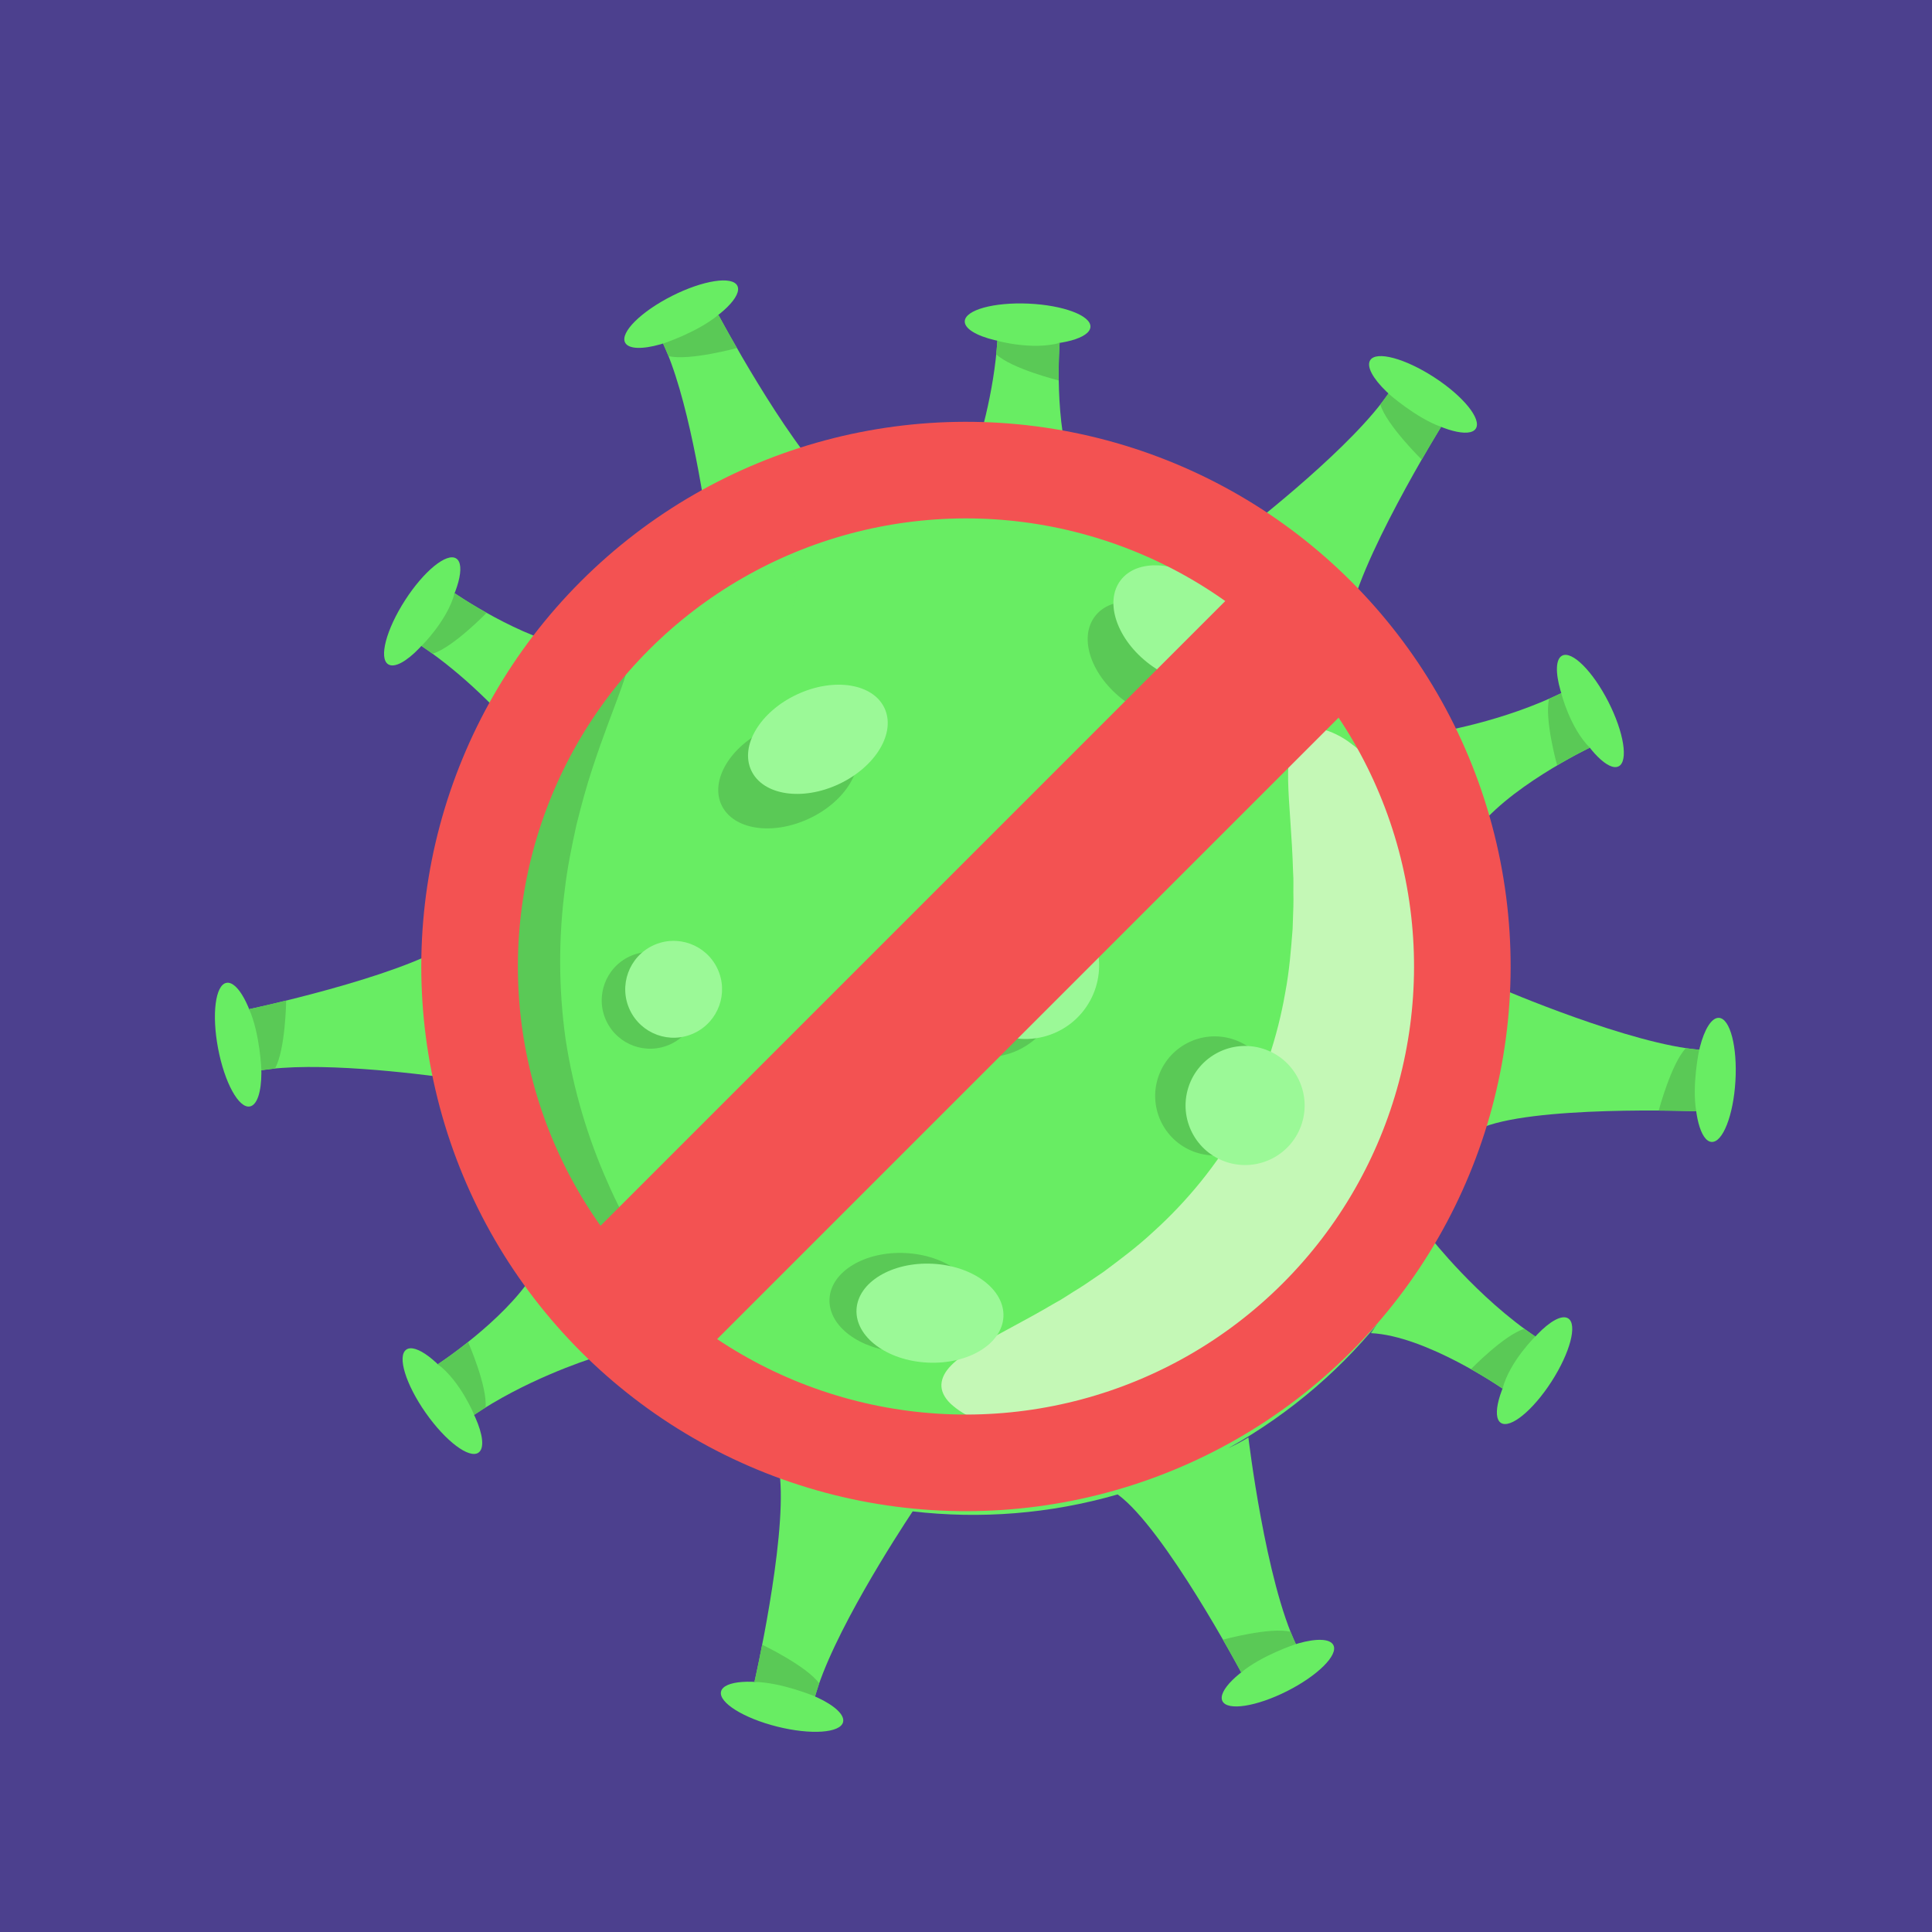 <?xml version="1.0" encoding="UTF-8"?> <svg xmlns="http://www.w3.org/2000/svg" width="100" height="100" viewBox="0 0 100 100" fill="none"> <rect width="100" height="100" fill="#4C408E"></rect> <path d="M75.428 40.884C75.299 40.574 75.174 40.263 75.033 39.954C75.176 40.262 75.308 40.577 75.428 40.884ZM47.239 78.229C50.732 78.634 54.334 78.367 57.849 77.351C60.264 79.096 64.244 86.563 64.244 86.563L67.106 85.166C65.502 81.857 64.616 74.4 64.616 74.4C64.349 74.571 63.987 74.761 63.576 74.958C70.134 71.306 74.644 65.266 76.522 58.452C79.138 57.193 87.795 57.517 87.795 57.517L88.027 54.341C84.445 54.069 77.804 51.221 77.499 51.089C77.485 48.455 77.078 45.797 76.264 43.19C77.871 40.822 82.288 38.7 82.288 38.7L80.879 35.844C77.786 37.358 74.434 37.904 74.02 37.968C72.841 35.862 71.418 33.969 69.799 32.307C70.162 29.26 74.591 22.094 74.591 22.094L71.91 20.304C70.076 23.032 65.13 26.915 64 27.785C61.38 26.264 58.525 25.189 55.555 24.606C54.519 21.952 54.847 17.748 54.847 17.748L51.629 17.561C51.459 20.34 50.664 22.955 50.273 24.098C47.868 24.103 45.441 24.429 43.051 25.098C40.601 22.703 37.184 16.296 37.184 16.296L34.288 17.712C35.584 20.384 36.419 25.73 36.703 27.78C34.026 29.332 31.703 31.288 29.771 33.533C26.965 33.074 23.532 30.703 23.532 30.703L21.751 33.391C24.077 34.941 25.943 36.954 26.729 37.862C24.824 41.229 23.649 44.976 23.301 48.843C20.547 50.61 12.897 52.233 12.897 52.233L13.455 55.408C16.285 54.92 21.394 55.539 23.582 55.848C23.986 58.19 24.698 60.517 25.756 62.773C26.289 63.912 26.897 64.992 27.562 66.019C26.04 68.401 22.662 70.611 22.662 70.611L24.477 73.274C27.148 71.466 30.156 70.457 30.912 70.219C33.615 72.989 36.853 75.114 40.378 76.504C40.682 79.899 39.051 87.052 39.051 87.052L42.167 87.879C43.024 84.691 46.471 79.386 47.239 78.229" fill="#68ED63"></path> <path d="M77.772 71.874L79.532 69.22C76.474 67.179 74.038 64.05 74.038 64.05C73.137 65.83 70.957 69.003 70.957 69.003C73.817 69.135 77.772 71.874 77.772 71.874Z" fill="#68ED63"></path> <path d="M48.727 71.661C48.804 70.257 51.406 69.341 54.613 67.439C55.023 67.227 55.423 66.933 55.849 66.684C56.271 66.42 56.691 66.113 57.127 65.826C57.975 65.192 58.863 64.534 59.703 63.749C61.404 62.212 62.981 60.319 64.197 58.161C65.373 55.98 66.133 53.636 66.524 51.376C66.739 50.247 66.822 49.145 66.905 48.09C66.915 47.567 66.951 47.049 66.949 46.551C66.932 46.058 66.966 45.562 66.928 45.102C66.824 41.374 66.21 38.687 67.356 37.872C67.635 37.681 67.995 37.635 68.441 37.742C68.875 37.855 69.44 38.094 69.997 38.538C71.163 39.391 72.492 40.973 73.595 43.26C73.892 43.826 74.106 44.45 74.357 45.101C74.593 45.756 74.775 46.455 74.966 47.185C75.282 48.653 75.524 50.265 75.517 51.981C75.505 53.693 75.36 55.516 74.891 57.361C74.439 59.205 73.743 61.081 72.763 62.884C71.761 64.675 70.547 66.265 69.228 67.63C67.92 69.012 66.456 70.108 65.014 71.031C63.566 71.954 62.075 72.609 60.666 73.125C59.946 73.353 59.257 73.571 58.578 73.722C57.893 73.858 57.251 74.01 56.614 74.061C54.092 74.349 52.044 74.069 50.7 73.538C50.028 73.304 49.523 72.954 49.196 72.648C48.868 72.328 48.714 71.998 48.727 71.661Z" fill="#C4F8B6"></path> <path d="M76.386 22.186C76.069 22.675 74.588 22.279 73.079 21.301C72.57 20.97 72.121 20.614 71.764 20.27C71.065 19.597 70.713 18.966 70.923 18.641C71.242 18.152 72.722 18.548 74.23 19.527C75.739 20.506 76.704 21.696 76.386 22.186Z" fill="#68ED63"></path> <path d="M71.865 20.37C71.865 20.37 73.268 21.617 74.59 22.096C74.28 22.607 73.929 23.191 73.587 23.789C73.587 23.789 71.764 21.997 71.445 20.938L71.865 20.37Z" fill="#5AC956"></path> <path d="M56.441 16.917C56.415 17.5 54.938 17.908 53.142 17.828C52.535 17.801 51.968 17.721 51.486 17.605C50.542 17.379 49.919 17.012 49.936 16.627C49.962 16.043 51.44 15.636 53.236 15.715C55.032 15.796 56.468 16.334 56.441 16.917Z" fill="#68ED63"></path> <path d="M51.624 17.64C51.624 17.64 53.417 18.14 54.847 17.751C54.804 18.351 54.792 19.004 54.8 19.692C54.8 19.692 52.375 19.091 51.565 18.34L51.624 17.64Z" fill="#5AC956"></path> <path d="M38.165 14.792C38.428 15.313 37.34 16.393 35.736 17.204C35.193 17.479 34.661 17.687 34.184 17.822C33.25 18.088 32.528 18.074 32.354 17.73C32.09 17.209 33.177 16.129 34.783 15.317C36.387 14.507 37.901 14.271 38.165 14.792Z" fill="#68ED63"></path> <path d="M34.32 17.783C34.32 17.783 36.103 17.198 37.183 16.297C37.468 16.821 37.795 17.419 38.14 18.014C38.14 18.014 35.675 18.689 34.6 18.432L34.32 17.783Z" fill="#5AC956"></path> <path d="M23.614 28.907C24.105 29.223 23.715 30.704 22.742 32.217C22.413 32.729 22.059 33.178 21.716 33.536C21.045 34.238 20.415 34.592 20.091 34.383C19.599 34.067 19.99 32.585 20.963 31.073C21.936 29.561 23.124 28.59 23.614 28.907Z" fill="#68ED63"></path> <path d="M21.814 33.434C21.814 33.434 23.147 32.136 23.531 30.704C24.028 31.043 24.587 31.382 25.186 31.721C25.186 31.721 23.447 33.515 22.389 33.837L21.814 33.434Z" fill="#5AC956"></path> <path d="M11.721 50.872C12.295 50.764 13.031 52.107 13.365 53.875C13.478 54.472 13.532 55.041 13.529 55.537C13.526 56.508 13.312 57.199 12.933 57.27C12.359 57.379 11.623 56.035 11.288 54.268C10.953 52.501 11.147 50.981 11.721 50.872Z" fill="#68ED63"></path> <path d="M13.53 55.397C13.53 55.397 13.463 53.522 12.896 52.235C13.478 52.106 14.144 51.957 14.812 51.791C14.812 51.791 14.777 54.347 14.231 55.307L13.53 55.397Z" fill="#5AC956"></path> <path d="M21.029 69.856C21.507 69.52 22.731 70.442 23.765 71.914C24.113 72.412 24.396 72.909 24.599 73.362C24.995 74.248 25.085 74.965 24.768 75.187C24.291 75.522 23.066 74.6 22.034 73.128C21 71.656 20.551 70.191 21.029 69.856Z" fill="#68ED63"></path> <path d="M24.543 73.233C24.543 73.233 23.845 71.508 22.663 70.612C23.164 70.28 23.689 69.89 24.229 69.464C24.229 69.464 25.234 71.752 25.132 72.852L24.543 73.233Z" fill="#5AC956"></path> <path d="M37.322 87.55C37.464 86.983 38.993 86.879 40.737 87.317C41.327 87.465 41.865 87.656 42.315 87.867C43.194 88.278 43.732 88.761 43.637 89.136C43.495 89.702 41.966 89.806 40.222 89.368C38.479 88.93 37.18 88.116 37.322 87.55Z" fill="#68ED63"></path> <path d="M42.186 87.807C42.186 87.807 40.455 87.08 39.05 87.054C39.177 86.471 39.321 85.806 39.451 85.129C39.451 85.129 41.757 86.234 42.4 87.133L42.186 87.807Z" fill="#5AC956"></path> <path d="M41.878 42.37C39.974 43.263 37.944 42.947 37.344 41.666C36.744 40.386 37.8 38.624 39.705 37.732C41.609 36.84 43.638 37.155 44.238 38.436C44.838 39.717 43.782 41.479 41.878 42.37Z" fill="#5AC956"></path> <path d="M43.42 40.585C41.516 41.478 39.486 41.162 38.886 39.881C38.286 38.601 39.344 36.839 41.247 35.947C43.151 35.055 45.181 35.37 45.781 36.651C46.382 37.932 45.324 39.693 43.42 40.585Z" fill="#9BF997"></path> <path d="M61.249 32.153C62.929 33.418 63.601 35.359 62.75 36.489C61.9 37.62 59.848 37.51 58.167 36.246C56.489 34.981 55.816 33.039 56.667 31.91C57.518 30.779 59.569 30.889 61.249 32.153Z" fill="#5AC956"></path> <path d="M62.58 30.285C64.26 31.55 64.932 33.492 64.081 34.621C63.231 35.752 61.179 35.642 59.499 34.378C57.82 33.113 57.148 31.171 57.998 30.042C58.849 28.911 60.901 29.021 62.58 30.285Z" fill="#9BF997"></path> <path d="M34.714 54.044C33.461 54.632 31.969 54.092 31.381 52.838C30.795 51.585 31.335 50.093 32.588 49.505C33.842 48.919 35.333 49.459 35.921 50.713C36.508 51.966 35.967 53.457 34.714 54.044Z" fill="#5AC956"></path> <path d="M35.931 53.475C34.678 54.063 33.186 53.523 32.598 52.269C32.012 51.016 32.552 49.523 33.805 48.936C35.058 48.349 36.55 48.889 37.137 50.142C37.725 51.396 37.184 52.888 35.931 53.475Z" fill="#9BF997"></path> <path d="M61.944 59.662C60.321 59.149 59.422 57.418 59.935 55.795C60.448 54.173 62.179 53.273 63.802 53.786C65.424 54.299 66.324 56.031 65.811 57.653C65.298 59.276 63.567 60.175 61.944 59.662Z" fill="#5AC956"></path> <path d="M63.517 60.159C61.895 59.646 60.995 57.915 61.508 56.291C62.021 54.669 63.753 53.77 65.375 54.282C66.998 54.795 67.897 56.526 67.384 58.15C66.871 59.772 65.14 60.672 63.517 60.159Z" fill="#9BF997"></path> <path d="M37.889 66.65C36.97 67.08 35.875 66.685 35.445 65.765C35.014 64.846 35.411 63.752 36.33 63.321C37.248 62.891 38.343 63.286 38.773 64.206C39.204 65.125 38.808 66.219 37.889 66.65Z" fill="#5AC956"></path> <path d="M38.782 66.233C37.862 66.663 36.768 66.268 36.337 65.349C35.907 64.429 36.303 63.336 37.222 62.905C38.141 62.474 39.235 62.87 39.666 63.789C40.096 64.708 39.701 65.802 38.782 66.233Z" fill="#9BF997"></path> <path d="M63.274 88.051C63.014 87.537 64.088 86.47 65.674 85.669C66.211 85.398 66.736 85.193 67.208 85.059C68.131 84.797 68.844 84.811 69.016 85.152C69.276 85.667 68.202 86.733 66.616 87.534C65.03 88.334 63.534 88.566 63.274 88.051Z" fill="#68ED63"></path> <path d="M67.072 85.099C67.072 85.099 65.311 85.676 64.245 86.565C63.962 86.048 63.638 85.457 63.298 84.869C63.298 84.869 65.734 84.203 66.796 84.458L67.072 85.099Z" fill="#5AC956"></path> <path d="M77.687 73.649C77.202 73.337 77.589 71.873 78.55 70.379C78.876 69.875 79.225 69.431 79.564 69.076C80.227 68.383 80.849 68.034 81.17 68.241C81.655 68.553 81.268 70.016 80.306 71.51C79.344 73.004 78.172 73.961 77.687 73.649Z" fill="#68ED63"></path> <path d="M79.467 69.177C79.467 69.177 78.149 70.458 77.77 71.873C77.279 71.538 76.727 71.203 76.136 70.868C76.136 70.868 77.854 69.096 78.899 68.78L79.467 69.177Z" fill="#5AC956"></path> <path d="M88.592 59.106C88.016 59.072 87.636 57.606 87.741 55.833C87.777 55.234 87.864 54.676 87.985 54.201C88.223 53.272 88.593 52.662 88.974 52.684C89.55 52.719 89.931 54.185 89.825 55.958C89.721 57.731 89.168 59.141 88.592 59.106Z" fill="#68ED63"></path> <path d="M87.951 54.338C87.951 54.338 87.563 56.15 87.796 57.52C87.207 57.503 86.533 57.486 85.855 57.483C85.855 57.483 86.504 55.044 87.259 54.254L87.951 54.338Z" fill="#5AC956"></path> <path d="M83.779 39.666C83.265 39.928 82.194 38.858 81.388 37.275C81.115 36.739 80.907 36.215 80.772 35.744C80.506 34.822 80.517 34.108 80.858 33.935C81.371 33.673 82.442 34.744 83.249 36.326C84.055 37.909 84.293 39.404 83.779 39.666Z" fill="#68ED63"></path> <path d="M80.81 35.878C80.81 35.878 81.255 37.662 82.287 38.702C81.75 38.957 81.183 39.265 80.596 39.608C80.596 39.608 79.93 37.232 80.181 36.169L80.81 35.878Z" fill="#5AC956"></path> <path d="M46.612 69.974C44.512 69.871 42.866 68.643 42.935 67.23C43.004 65.817 44.762 64.755 46.862 64.857C48.963 64.96 50.608 66.189 50.539 67.602C50.47 69.014 48.712 70.076 46.612 69.974Z" fill="#5AC956"></path> <path d="M48.01 70.528C45.91 70.426 44.264 69.197 44.333 67.784C44.402 66.372 46.16 65.309 48.26 65.411C50.36 65.514 52.006 66.743 51.937 68.156C51.868 69.568 50.11 70.631 48.01 70.528Z" fill="#9BF997"></path> <path d="M52.696 54.356C50.791 55.248 48.525 54.427 47.633 52.523C46.741 50.619 47.562 48.353 49.465 47.461C51.369 46.569 53.636 47.389 54.528 49.293C55.42 51.198 54.6 53.463 52.696 54.356Z" fill="#5AC956"></path> <path d="M54.698 53.417C52.794 54.309 50.528 53.489 49.636 51.585C48.744 49.681 49.565 47.414 51.468 46.523C53.372 45.63 55.638 46.451 56.531 48.354C57.423 50.259 56.602 52.525 54.698 53.417Z" fill="#9BF997"></path> <path d="M38.016 72.127C37.83 72.399 37.135 72.323 36.054 71.846C34.972 71.371 33.533 70.449 31.977 69.025C31.195 68.315 30.41 67.462 29.621 66.494C28.859 65.508 28.082 64.413 27.402 63.175C26.017 60.717 24.924 57.738 24.432 54.474C23.97 51.205 24.167 48.037 24.792 45.285C25.09 43.904 25.523 42.632 25.972 41.47C26.451 40.317 26.96 39.275 27.506 38.372C28.592 36.561 29.706 35.268 30.608 34.505C31.508 33.738 32.151 33.468 32.408 33.674C32.969 34.127 31.795 36.288 30.648 39.818C30.356 40.699 30.09 41.673 29.832 42.717C29.602 43.77 29.367 44.888 29.229 46.078C28.924 48.45 28.895 51.076 29.272 53.768C29.68 56.454 30.457 58.962 31.427 61.148C31.899 62.249 32.444 63.253 32.964 64.197C33.509 65.122 34.043 65.981 34.575 66.742C36.682 69.798 38.425 71.532 38.016 72.127Z" fill="#5AC956"></path> <g opacity="0.2"> <g opacity="0.2"> <path opacity="0.2" d="M40.945 29.277C41.575 30.473 41.165 31.926 40.03 32.523C38.895 33.121 37.466 32.636 36.837 31.441C36.208 30.246 36.617 28.792 37.751 28.195C38.887 27.598 40.316 28.083 40.945 29.277Z" fill="#5AC956"></path> </g> </g> <circle cx="49.998" cy="50.025" r="25.692" transform="rotate(45 49.998 50.025)" stroke="#F35252" stroke-width="5"></circle> <rect x="65.624" y="28.906" width="8.415" height="51.715" transform="rotate(45 65.624 28.906)" fill="#F35252"></rect> </svg> 